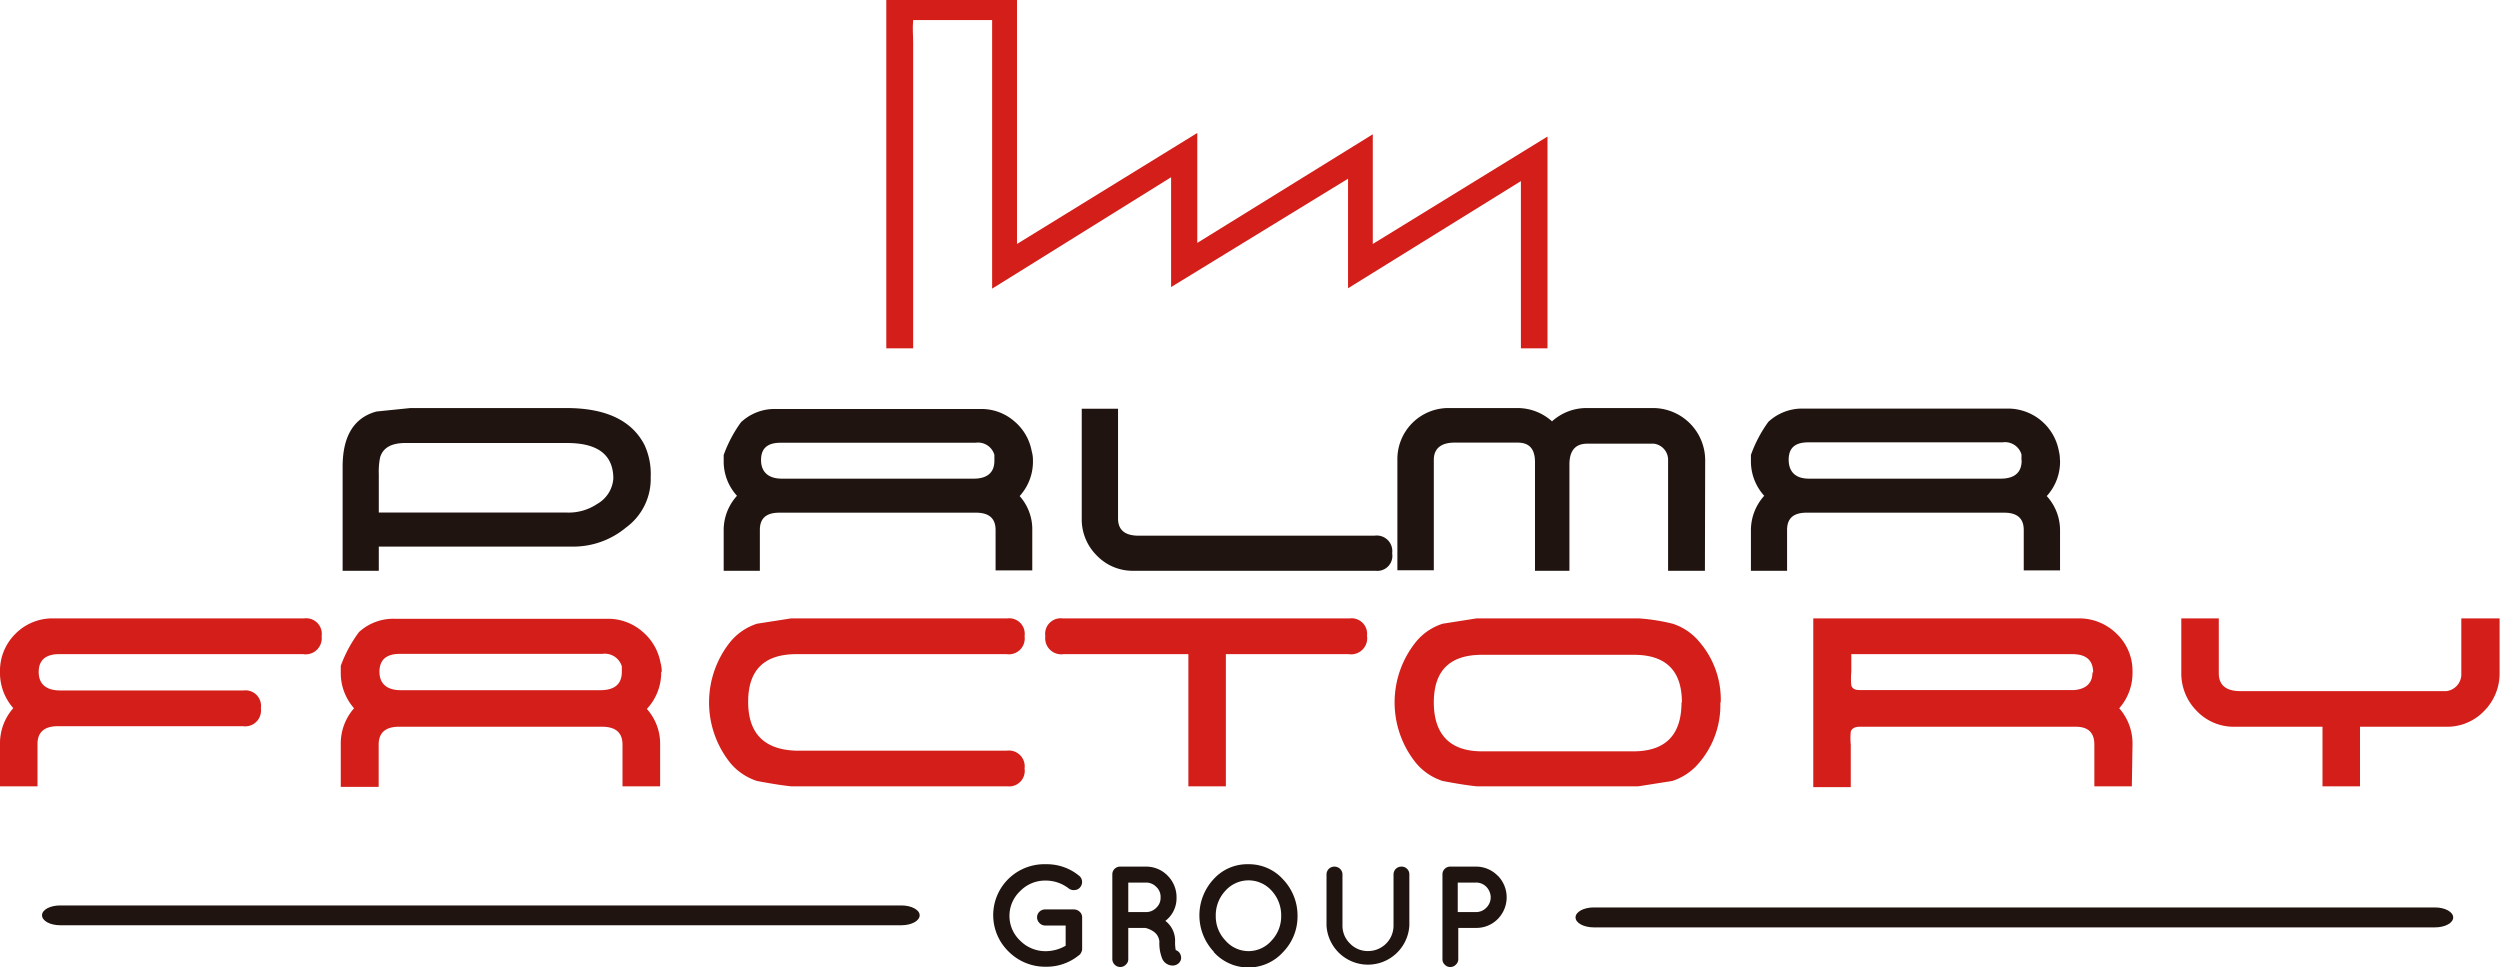 <svg xmlns="http://www.w3.org/2000/svg" viewBox="0 0 188.03 72.73"><g id="f76d6eca-6159-4c5f-bb12-d773226bf0b2" data-name="Layer 2"><g id="b0452eaf-bc9a-479b-9420-83bf751f72af" data-name="TXT"><path d="M24.19,47.85A1.21,1.21,0,0,1,22.8,49.2H4.44c-1,0-1.53.45-1.53,1.34s.54,1.39,1.62,1.39H18.32a1.17,1.17,0,0,1,1.3,1.34,1.19,1.19,0,0,1-1.34,1.35H4.34c-1,0-1.52.45-1.52,1.34v3.18H0V56a4,4,0,0,1,1-2.74,4,4,0,0,1-1-2.73,3.9,3.9,0,0,1,1.16-2.86A3.91,3.91,0,0,1,4,46.51H22.89a1.17,1.17,0,0,1,1.3,1.34" style="fill:#d31e19"/><path d="M49.73,50.54a4,4,0,0,1-1.08,2.78,3.92,3.92,0,0,1,1,2.69v3.13H46.82V56c0-.89-.51-1.34-1.53-1.34H30c-1,0-1.52.45-1.52,1.34v3.18H25.63V56a4,4,0,0,1,1-2.73,4,4,0,0,1-1-2.74v-.45A9.89,9.89,0,0,1,27,47.54a3.82,3.82,0,0,1,2.69-1h16a3.91,3.91,0,0,1,2.6.94,4,4,0,0,1,1.39,2.37v0a2.41,2.41,0,0,1,.09.67m-3,0v-.4a1.34,1.34,0,0,0-1.48-.94H30.06c-1,0-1.52.45-1.52,1.34s.54,1.39,1.61,1.39h15c1.08,0,1.62-.46,1.62-1.39" style="fill:#d31e19"/><path d="M77.06,57.8a1.17,1.17,0,0,1-1.3,1.34H59.5c-.6-.06-1.45-.19-2.56-.4a4.38,4.38,0,0,1-2-1.34,7.29,7.29,0,0,1,0-9.14,4.32,4.32,0,0,1,2-1.35l2.56-.4H75.76a1.17,1.17,0,0,1,1.3,1.34,1.19,1.19,0,0,1-1.35,1.35H59.9q-3.63,0-3.63,3.58t3.63,3.68H75.71a1.19,1.19,0,0,1,1.35,1.34" style="fill:#d31e19"/><path d="M102.82,47.85a1.21,1.21,0,0,1-1.39,1.35H92.2v9.94H89.38V49.2H80a1.21,1.21,0,0,1-1.38-1.35,1.17,1.17,0,0,1,1.3-1.34h21.59a1.17,1.17,0,0,1,1.3,1.34" style="fill:#d31e19"/><path d="M129.39,52.83a6.67,6.67,0,0,1-1.62,4.57,4.38,4.38,0,0,1-2,1.34l-2.55.4H111.06c-.6-.06-1.45-.19-2.55-.4a4.33,4.33,0,0,1-2-1.34,7.26,7.26,0,0,1,0-9.14,4.27,4.27,0,0,1,2-1.35l2.55-.4h12.19a14.68,14.68,0,0,1,2.55.4,4.32,4.32,0,0,1,2,1.35,6.64,6.64,0,0,1,1.62,4.57m-2.92,0q0-3.59-3.63-3.58H111.46c-2.42,0-3.62,1.19-3.62,3.58s1.2,3.68,3.62,3.68h11.38q3.63,0,3.63-3.68" style="fill:#d31e19"/><path d="M160.34,59.14h-2.82V56c0-.89-.46-1.34-1.39-1.34H139.87c-.36,0-.58.12-.67.36a5.21,5.21,0,0,0,0,1v3.18h-2.82V46.51h19.94a4,4,0,0,1,2.88,1.16,3.85,3.85,0,0,1,1.19,2.87,4,4,0,0,1-1,2.73,4,4,0,0,1,1,2.74Zm-2.91-8.55c0-.93-.52-1.39-1.57-1.39H139.24v1.34a5.12,5.12,0,0,0,0,1c.06.24.26.36.62.36h16.18c.89-.09,1.34-.54,1.34-1.34" style="fill:#d31e19"/><path d="M188,50.59a4,4,0,0,1-1.17,2.89A3.84,3.84,0,0,1,184,54.66h-6.5v4.48h-2.82V54.66h-6.59a3.84,3.84,0,0,1-2.86-1.18,4,4,0,0,1-1.17-2.89V46.51h2.82v4.12q0,1.35,1.62,1.35H184a1.28,1.28,0,0,0,1.12-1.35V46.51H188Z" style="fill:#d31e19"/><path d="M48.94,35.88a4.52,4.52,0,0,1-1.86,3.8A6.19,6.19,0,0,1,43,41.11H28.49v1.82H25.77V35.1c0-2.3.85-3.69,2.55-4.15l2.55-.26H42.59q4.45,0,5.88,2.77a5.17,5.17,0,0,1,.47,2.42M46.13,36q0-2.69-3.5-2.68H30.48c-1.06,0-1.7.37-1.9,1.12a5.48,5.48,0,0,0-.09,1.21v2.9H42.63a3.85,3.85,0,0,0,2.29-.65A2.39,2.39,0,0,0,46.13,36" style="fill:#1f140f"/><path d="M77.69,34.63a3.84,3.84,0,0,1-1,2.68,3.75,3.75,0,0,1,.95,2.59v3H74.88V39.86c0-.87-.49-1.3-1.47-1.3H58.62c-1,0-1.47.43-1.47,1.3v3.07H54.43v-3a3.83,3.83,0,0,1,1-2.64,3.82,3.82,0,0,1-1-2.63v-.44a9.91,9.91,0,0,1,1.3-2.46,3.69,3.69,0,0,1,2.59-1H73.76a3.78,3.78,0,0,1,2.5.9,3.84,3.84,0,0,1,1.34,2.29v0a2.27,2.27,0,0,1,.09.65m-2.9,0v-.39a1.28,1.28,0,0,0-1.42-.91H58.71c-1,0-1.47.43-1.47,1.3S57.76,36,58.8,36H73.24c1,0,1.55-.45,1.55-1.34" style="fill:#1f140f"/><path d="M104.71,41.63a1.13,1.13,0,0,1-1.25,1.3H85.26a3.74,3.74,0,0,1-2.77-1.15A3.82,3.82,0,0,1,81.36,39V30.74h2.73V39c0,.86.52,1.29,1.55,1.29h17.73a1.17,1.17,0,0,1,1.34,1.3" style="fill:#1f140f"/><path d="M128.23,42.93h-2.77v-8.3a1.22,1.22,0,0,0-1.08-1.26h-5c-.89,0-1.34.52-1.34,1.56v8l-2.59,0V34.76c0-1-.43-1.47-1.3-1.47h-1.85v0h-2.9c-1,0-1.56.43-1.56,1.3v8.3H105.1v-8.3a3.84,3.84,0,0,1,3.89-3.9h5.1a3.88,3.88,0,0,1,2.64,1,3.87,3.87,0,0,1,2.63-1h5a3.93,3.93,0,0,1,3.89,3.9Z" style="fill:#1f140f"/><path d="M154.94,34.63a3.83,3.83,0,0,1-1,2.68,3.8,3.8,0,0,1,1,2.59v3h-2.73V39.86c0-.87-.49-1.3-1.47-1.3H135.88c-1,0-1.47.43-1.47,1.3v3.07h-2.72v-3a3.87,3.87,0,0,1,1-2.64,3.86,3.86,0,0,1-1-2.63v-.44A9.8,9.8,0,0,1,133,31.73a3.72,3.72,0,0,1,2.6-1H151a3.89,3.89,0,0,1,3.85,3.19v0a2.69,2.69,0,0,1,.08.65m-2.89,0v-.39a1.29,1.29,0,0,0-1.43-.91H136c-1,0-1.47.43-1.47,1.3S135,36,136.05,36h14.44c1,0,1.56-.45,1.56-1.34" style="fill:#1f140f"/><path d="M184.51,69c0,.42-.61.75-1.37.75H119.87c-.75,0-1.37-.33-1.37-.75s.62-.75,1.37-.75h63.27c.76,0,1.37.34,1.37.75" style="fill:#1f140f"/><path d="M69.17,68.84c0,.42-.62.75-1.37.75H4.53c-.76,0-1.37-.33-1.37-.75s.61-.74,1.37-.74H67.8c.75,0,1.37.33,1.37.74" style="fill:#1f140f"/><path d="M68.68,26.2c0-7.75,0-15.39,0-23,0-.53-.06-1,0-1.69l5.94,0V21.71l13.46-8.38v8.26l13.31-8.15v8.24l13-8.06V26.2h2V10.27l-13.14,8.08V10.1L90.05,18.27V10L76.49,18.35V0H66.66V26.2Z" style="fill:#d31e19"/><path d="M81.39,71.38a.46.46,0,0,1-.06.23v0a.48.48,0,0,1-.2.25,3.84,3.84,0,0,1-2.45.85,3.89,3.89,0,0,1-2.81-1.13,3.82,3.82,0,0,1,0-5.5A3.86,3.86,0,0,1,78.68,65a3.81,3.81,0,0,1,2.46.85.58.58,0,0,1,.24.4.61.61,0,0,1-.12.46.56.56,0,0,1-.41.23.61.61,0,0,1-.47-.12,2.83,2.83,0,0,0-1.79-.59,2.6,2.6,0,0,0-1.85.78,2.56,2.56,0,0,0,0,3.75,2.68,2.68,0,0,0,1.93.78,3,3,0,0,0,1.48-.41V69.61H78.62a.58.58,0,0,1-.43-.18A.59.59,0,0,1,78,69a.58.58,0,0,1,.18-.43.62.62,0,0,1,.44-.17h2.14a.64.64,0,0,1,.44.17.56.56,0,0,1,.19.44Z" style="fill:#1f140f"/><path d="M87.65,69.26a1.87,1.87,0,0,1,.73,1.57,3,3,0,0,0,.05.63.56.56,0,0,1,.37.38.54.54,0,0,1-.08.53.65.65,0,0,1-.53.25h0a.86.86,0,0,1-.77-.5,3.06,3.06,0,0,1-.22-1.29,1,1,0,0,0-.46-.78,1.79,1.79,0,0,0-.6-.26H84.86v2.34a.54.54,0,0,1-.18.42.58.58,0,0,1-.43.18.6.6,0,0,1-.59-.6V65.77a.58.58,0,0,1,.59-.59h1.93a2.24,2.24,0,0,1,1.64.68,2.3,2.3,0,0,1,.67,1.69,2.13,2.13,0,0,1-.84,1.71m-1.47-.66a1.06,1.06,0,0,0,.79-.33,1,1,0,0,0,.32-.78,1,1,0,0,0-.32-.78,1.06,1.06,0,0,0-.79-.33H84.86V68.6Z" style="fill:#1f140f"/><path d="M91.29,71.58a4,4,0,0,1,0-5.47A3.41,3.41,0,0,1,93.9,65a3.45,3.45,0,0,1,2.62,1.16,3.94,3.94,0,0,1,1.07,2.74,3.83,3.83,0,0,1-1.09,2.71,3.51,3.51,0,0,1-5.21,0m.15-2.74a2.62,2.62,0,0,0,.73,1.87,2.29,2.29,0,0,0,3.47,0,2.65,2.65,0,0,0,.72-1.86A2.72,2.72,0,0,0,95.65,67a2.33,2.33,0,0,0-3.49,0,2.69,2.69,0,0,0-.72,1.87" style="fill:#1f140f"/><path d="M106,69.61a3.12,3.12,0,0,1-6.23,0V65.77a.61.61,0,0,1,.17-.42.61.61,0,0,1,.43-.17.61.61,0,0,1,.42.17.58.58,0,0,1,.18.42v3.84a1.86,1.86,0,0,0,.56,1.35,1.84,1.84,0,0,0,1.36.57,1.91,1.91,0,0,0,1.92-1.92V65.77a.61.61,0,0,1,.17-.42.61.61,0,0,1,.43-.17.57.57,0,0,1,.42.17.57.57,0,0,1,.17.42Z" style="fill:#1f140f"/><path d="M112.65,65.86a2.32,2.32,0,0,1,0,3.26,2.25,2.25,0,0,1-1.64.67h-1.33v2.34a.54.54,0,0,1-.18.42.56.56,0,0,1-.42.18.54.54,0,0,1-.42-.18.54.54,0,0,1-.17-.42V65.77a.57.57,0,0,1,.17-.42.57.57,0,0,1,.42-.17H111a2.26,2.26,0,0,1,1.64.68m-3,.52V68.6H111a1.07,1.07,0,0,0,.79-.33,1.11,1.11,0,0,0,.33-.77,1.16,1.16,0,0,0-.33-.8,1.06,1.06,0,0,0-.79-.32Z" style="fill:#1f140f"/></g></g></svg>